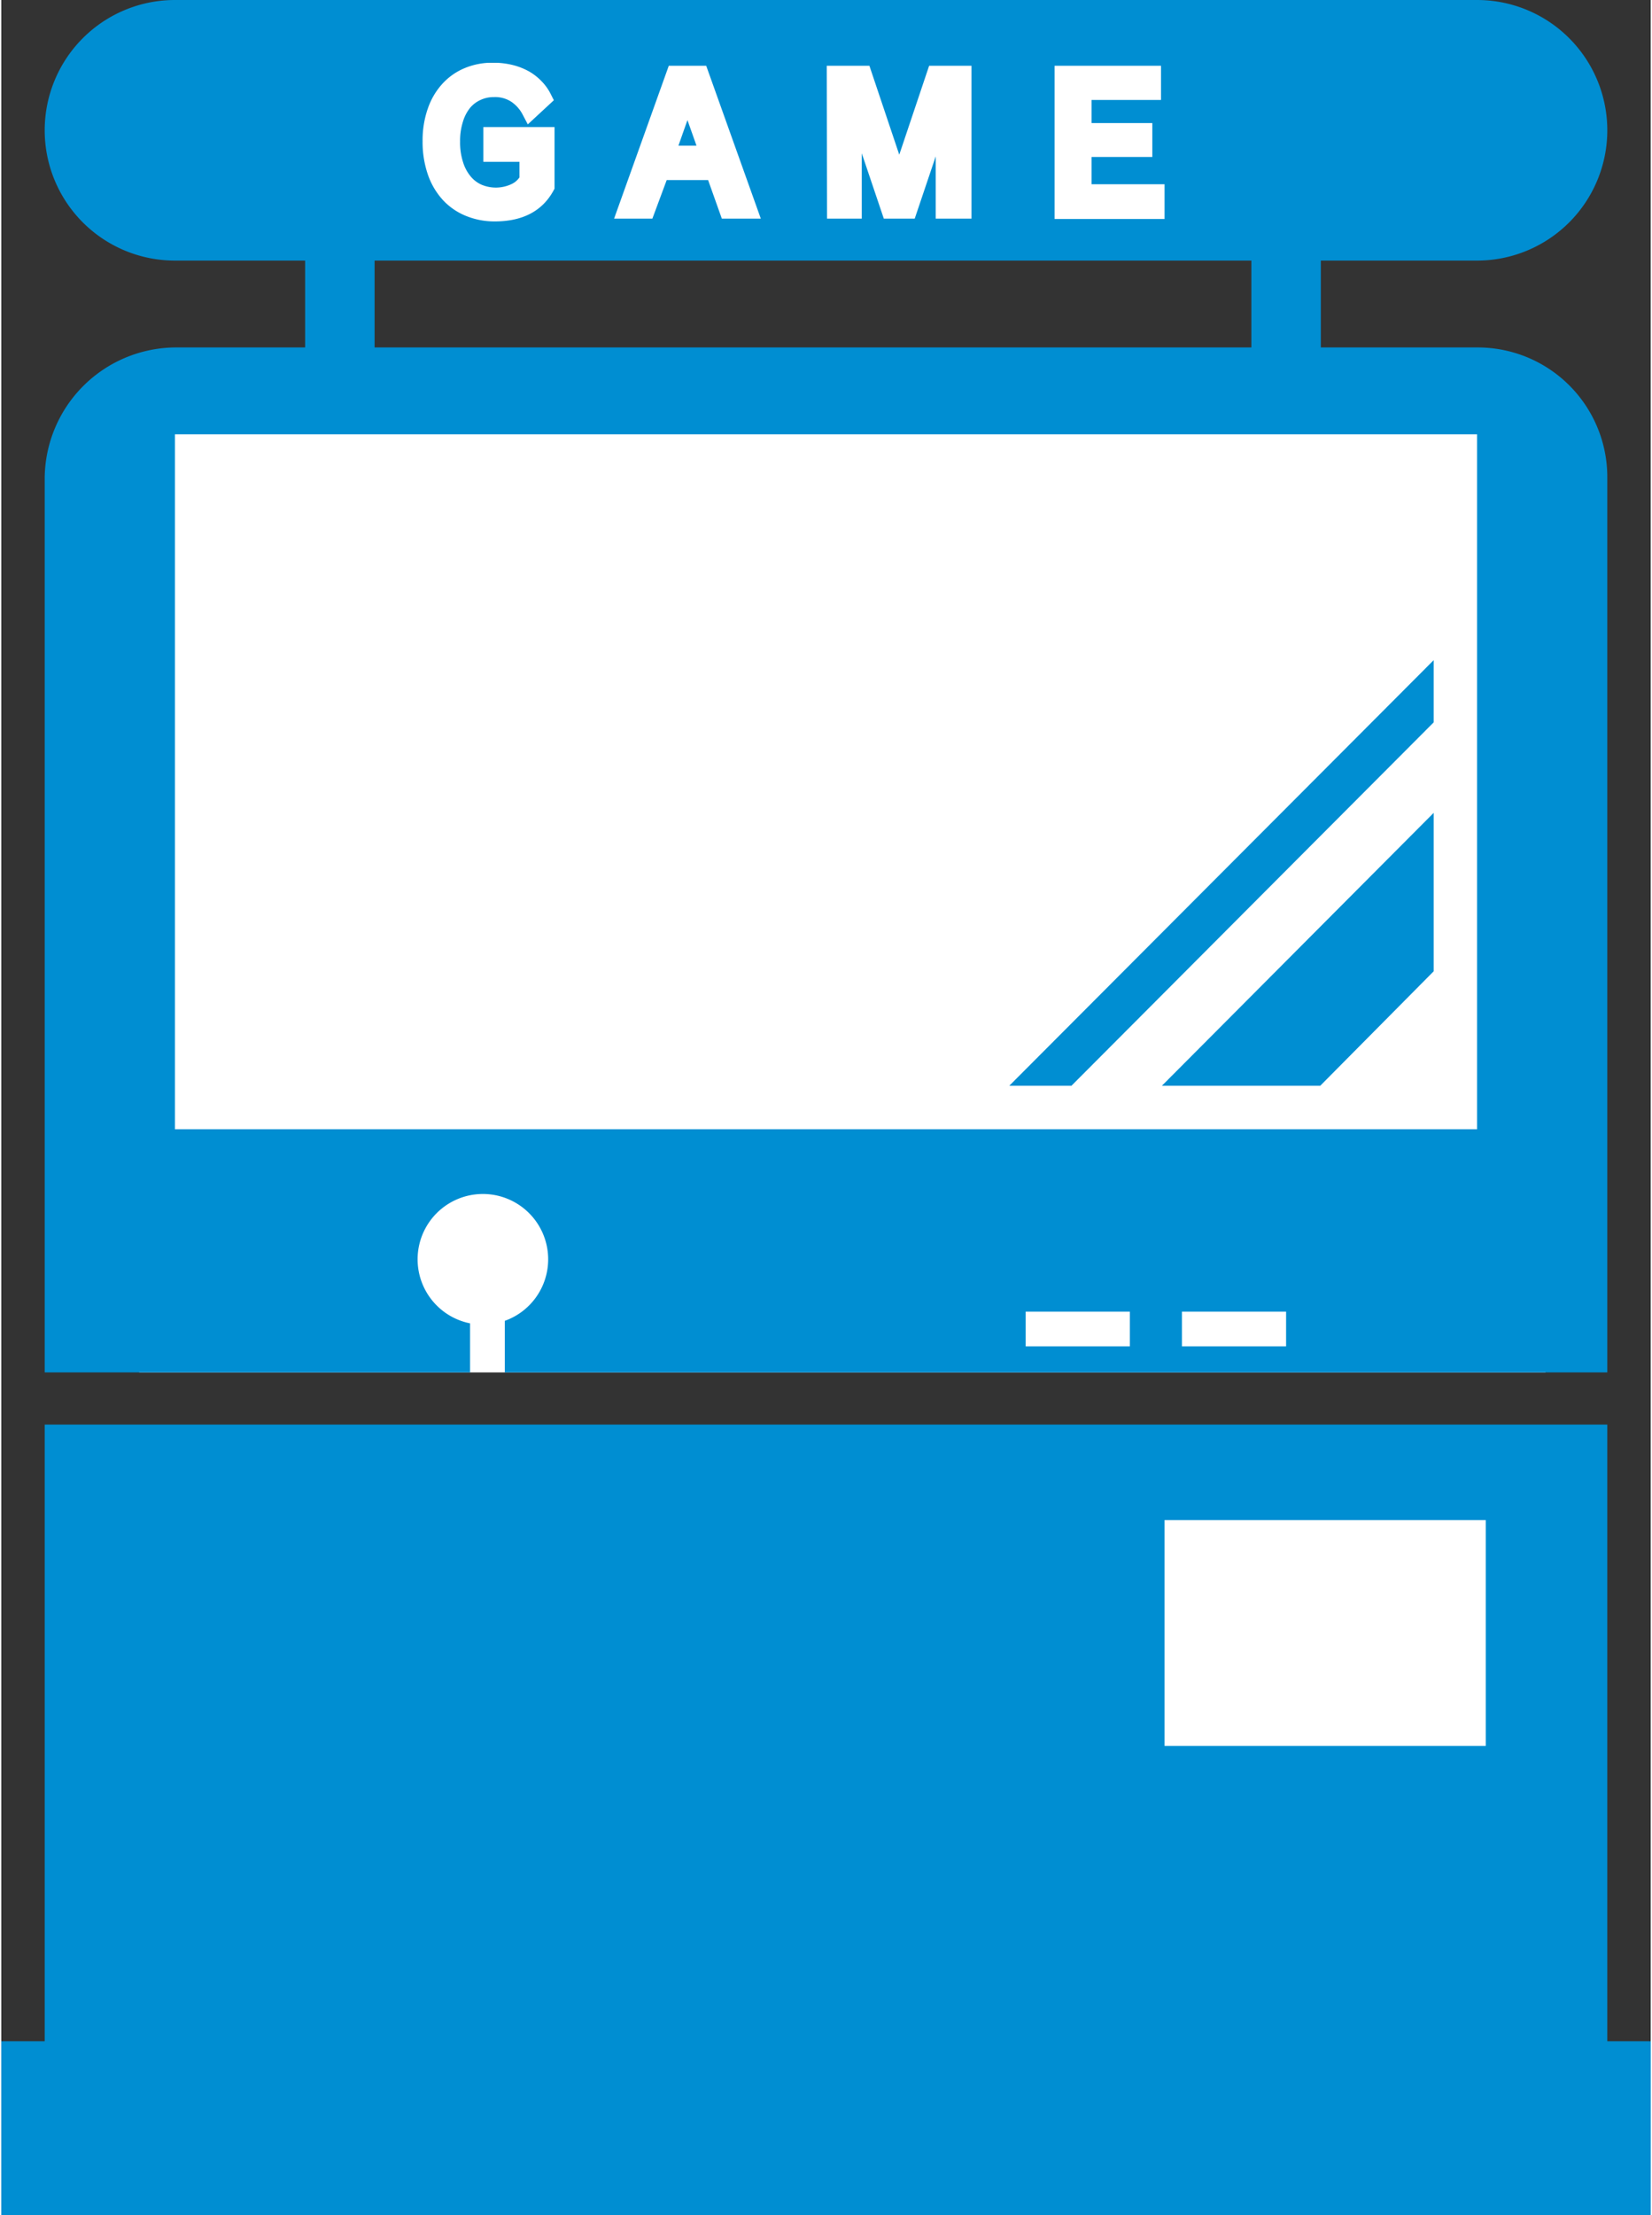 <svg width="100" height="134" xmlns="http://www.w3.org/2000/svg" viewBox="0 0 190 255"><rect x="0" y="0" width="190" height="255" fill="#333333" stroke="none"/><defs><style>.cls-1{fill:#fff;}.cls-2{fill:#008ed2;}</style></defs><title>category_am</title><g id="レイヤー_2" data-name="レイヤー 2"><g id="category_am.svg"><rect class="cls-1" x="40.38" y="7.21" width="101.62" height="20.79"/><rect class="cls-1" x="15.88" y="47.5" width="162" height="110.5"/><rect class="cls-1" x="130" y="170" width="50.88" height="43.1"/><path class="cls-2" d="M79.85,16.11l-.55-1.55c-.09-.25-.18-.49-.26-.73-.08.24-.17.48-.26.73L78,16.77h2.08Z"/><path class="cls-2" d="M185,235V164H5v-6H54v-5.65a7.52,7.52,0,1,1,4-.29V158H185V55a14.93,14.93,0,0,0-14.87-15H152V30h18a15,15,0,0,0,0-30H20a15,15,0,0,0,0,30H35V40H20.13A15.16,15.16,0,0,0,5,55V235H0v20H190V235Zm-55-80H118v-4h12Zm18,0H136v-4h12ZM121.33,7.57h12.26v3.94h-8v2.66h7v3.9h-7v3.14H134v4H121.33Zm-26.24,0H100l3.44,10.24,3.44-10.24h4.88v17.6h-4.12V18l-2.42,7.17h-3.56l-2.54-7.52v7.52h-4Zm-18.2,0H81.2l6.29,17.6H83l-1.58-4.44H76.65L75,25.17H70.59Zm-27.78,5a8.1,8.1,0,0,1,1.66-2.88,7.22,7.22,0,0,1,2.59-1.84,8.26,8.26,0,0,1,3.25-.63,9.35,9.35,0,0,1,2.32.27,7.62,7.62,0,0,1,1.91.76,6.51,6.51,0,0,1,1.47,1.18,5.78,5.78,0,0,1,1,1.44l.34.67-3,2.78-.61-1.16a4,4,0,0,0-1.3-1.45,3.38,3.38,0,0,0-2-.53,3.51,3.51,0,0,0-1.52.32,3.38,3.38,0,0,0-1.23.93A4.68,4.68,0,0,0,53.18,14a7.23,7.23,0,0,0-.33,2.29,7.38,7.38,0,0,0,.36,2.44,4.7,4.7,0,0,0,.9,1.63,3.39,3.39,0,0,0,1.25.92,4.24,4.24,0,0,0,3.42-.09,2.25,2.25,0,0,0,.91-.77V18.63H55.53v-4h8.2v7.09l-.12.22c-1.28,2.35-3.55,3.55-6.76,3.55a8.68,8.68,0,0,1-3.29-.62,7.4,7.4,0,0,1-2.68-1.83,8.34,8.34,0,0,1-1.74-2.94,11.52,11.52,0,0,1-.61-3.85A11.15,11.15,0,0,1,49.11,12.56ZM43,30H144V40H43ZM20,50H170v80H20ZM171,201H134V175h37Z"/><polygon class="cls-2" points="123.27 125 165 83.16 165 76 116.11 125 123.27 125"/><polygon class="cls-2" points="151.93 125 165 111.82 165 93.58 133.69 125 151.93 125"/></g></g></svg>